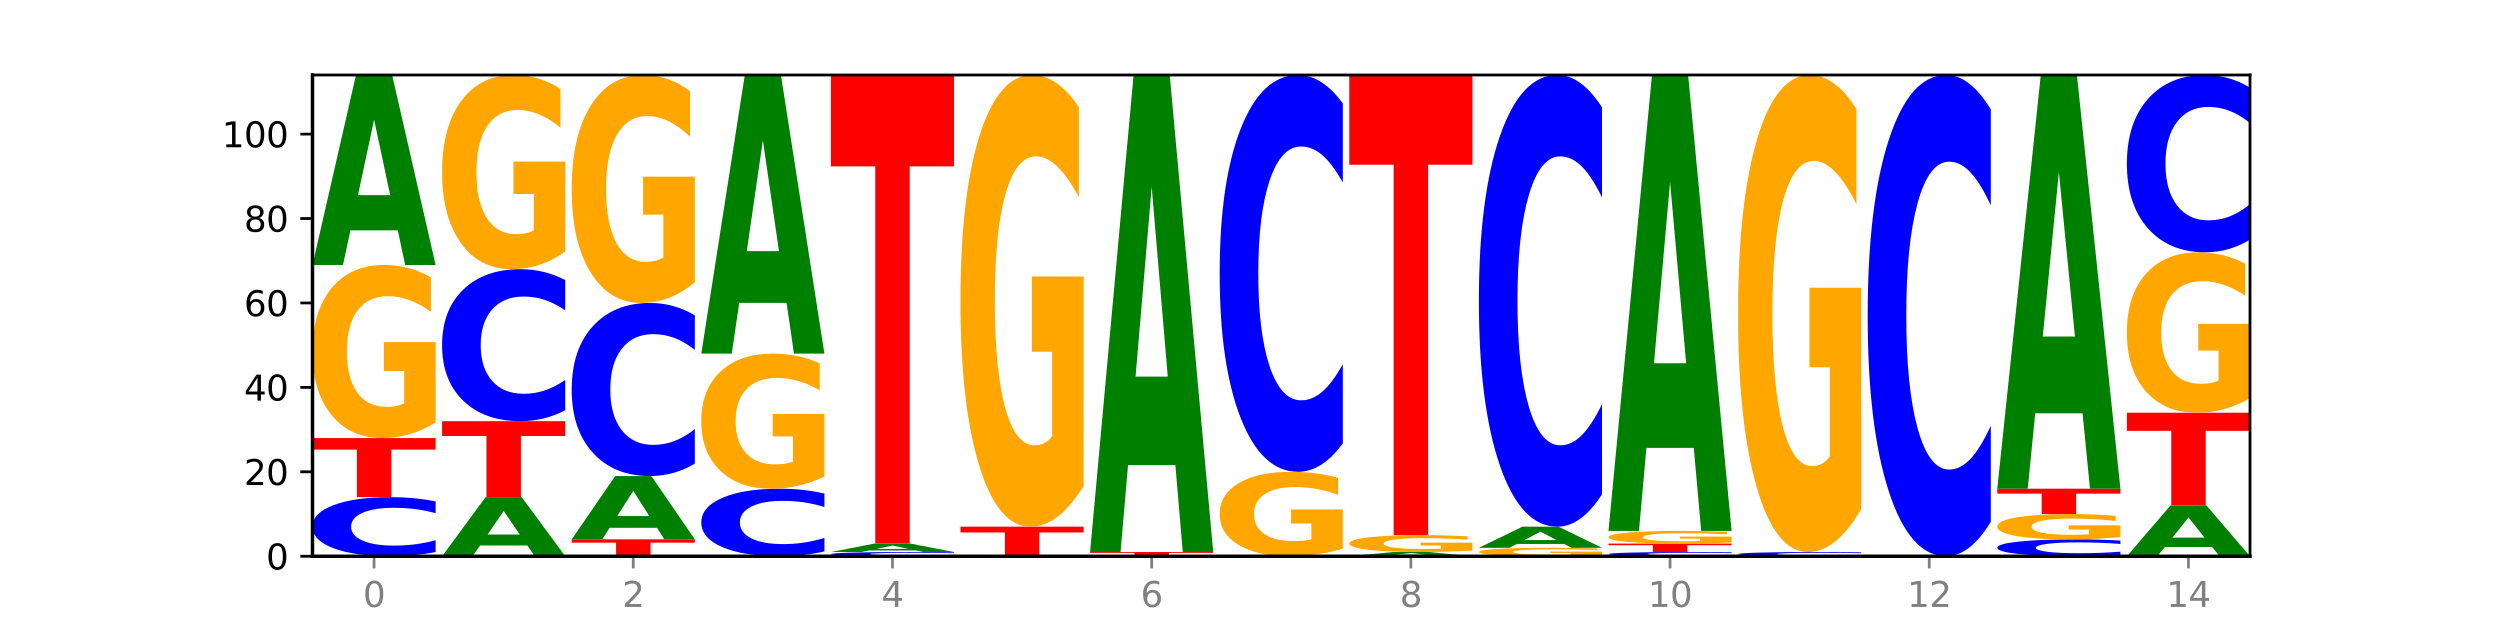 <?xml version="1.0" encoding="utf-8" standalone="no"?>
<!DOCTYPE svg PUBLIC "-//W3C//DTD SVG 1.1//EN"
  "http://www.w3.org/Graphics/SVG/1.1/DTD/svg11.dtd">
<svg xmlns:xlink="http://www.w3.org/1999/xlink" width="720pt" height="180pt" viewBox="0 0 720 180" xmlns="http://www.w3.org/2000/svg" version="1.1">
 <defs>
  <style type="text/css">*{stroke-linejoin: round; stroke-linecap: butt}</style>
 </defs>
 <g id="figure_1">
  <g id="patch_1">
   <path d="M 0 180 
L 720 180 
L 720 0 
L 0 0 
z
" style="fill: #ffffff"/>
  </g>
  <g id="axes_1">
   <g id="patch_2">
    <path d="M 90 160.2 
L 648 160.2 
L 648 21.6 
L 90 21.6 
z
" style="fill: #ffffff"/>
   </g>
   <g id="line2d_1">
    <path d="M 90 160.2 
L 648 160.2 
" clip-path="url(#p31fa8a1dc2)" style="fill: none; stroke: #000000; stroke-width: 0.5; stroke-linecap: square"/>
   </g>
   <g id="patch_3">
    <path d="M 125.458 158.98 
Q 122.492 159.585 119.285 159.891 
Q 116.078 160.2 112.585 160.2 
Q 102.168 160.2 96.084 157.908 
Q 90 155.615 90 151.695 
Q 90 147.76 96.084 145.471 
Q 102.168 143.179 112.585 143.179 
Q 116.078 143.179 119.285 143.488 
Q 122.492 143.794 125.458 144.399 
L 125.458 147.792 
Q 122.465 146.99 119.562 146.618 
Q 116.658 146.245 113.451 146.245 
Q 107.698 146.245 104.401 147.697 
Q 101.114 149.146 101.114 151.695 
Q 101.114 154.233 104.401 155.685 
Q 107.698 157.134 113.451 157.134 
Q 116.658 157.134 119.562 156.761 
Q 122.465 156.385 125.458 155.583 
L 125.458 158.98 
z
" clip-path="url(#p31fa8a1dc2)" style="fill: #0000ff"/>
   </g>
   <g id="patch_4">
    <path d="M 90 126.158 
L 125.458 126.158 
L 125.458 129.477 
L 112.701 129.477 
L 112.701 143.179 
L 102.781 143.179 
L 102.781 129.477 
L 90 129.477 
L 90 126.158 
z
" clip-path="url(#p31fa8a1dc2)" style="fill: #ff0000"/>
   </g>
   <g id="patch_5">
    <path d="M 125.458 121.648 
Q 121.882 123.903 118.036 125.036 
Q 114.19 126.158 110.089 126.158 
Q 100.823 126.158 95.412 119.444 
Q 90 112.731 90 101.25 
Q 90 89.635 95.507 82.973 
Q 101.022 76.311 110.614 76.311 
Q 114.309 76.311 117.694 77.217 
Q 121.088 78.112 124.091 79.884 
L 124.091 89.82 
Q 120.992 87.544 117.925 86.422 
Q 114.857 85.289 111.774 85.289 
Q 106.068 85.289 102.977 89.429 
Q 99.886 93.558 99.886 101.25 
Q 99.886 108.869 102.866 113.029 
Q 105.846 117.179 111.329 117.179 
Q 112.823 117.179 114.102 116.942 
Q 115.382 116.695 116.399 116.18 
L 116.399 106.851 
L 110.558 106.851 
L 110.558 98.542 
L 125.458 98.542 
L 125.458 121.648 
z
" clip-path="url(#p31fa8a1dc2)" style="fill: #ffa600"/>
   </g>
   <g id="patch_6">
    <path d="M 114.562 66.344 
L 100.925 66.344 
L 98.772 76.311 
L 90 76.311 
L 102.527 21.6 
L 112.931 21.6 
L 125.458 76.311 
L 116.693 76.311 
L 114.562 66.344 
z
M 103.1 56.19 
L 112.365 56.19 
L 107.74 34.428 
L 103.1 56.19 
z
" clip-path="url(#p31fa8a1dc2)" style="fill: #008000"/>
   </g>
   <g id="patch_7">
    <path d="M 151.886 157.099 
L 138.25 157.099 
L 136.097 160.2 
L 127.324 160.2 
L 139.852 143.179 
L 150.255 143.179 
L 162.783 160.2 
L 154.018 160.2 
L 151.886 157.099 
z
M 140.425 153.94 
L 149.69 153.94 
L 145.064 147.17 
L 140.425 153.94 
z
" clip-path="url(#p31fa8a1dc2)" style="fill: #008000"/>
   </g>
   <g id="patch_8">
    <path d="M 127.324 121.295 
L 162.783 121.295 
L 162.783 125.563 
L 150.026 125.563 
L 150.026 143.179 
L 140.106 143.179 
L 140.106 125.563 
L 127.324 125.563 
L 127.324 121.295 
z
" clip-path="url(#p31fa8a1dc2)" style="fill: #ff0000"/>
   </g>
   <g id="patch_9">
    <path d="M 162.783 118.157 
Q 159.817 119.713 156.609 120.499 
Q 153.402 121.295 149.909 121.295 
Q 139.492 121.295 133.408 115.4 
Q 127.324 109.505 127.324 99.424 
Q 127.324 89.307 133.408 83.421 
Q 139.492 77.526 149.909 77.526 
Q 153.402 77.526 156.609 78.322 
Q 159.817 79.109 162.783 80.664 
L 162.783 89.388 
Q 159.79 87.327 156.886 86.369 
Q 153.983 85.41 150.776 85.41 
Q 145.022 85.41 141.726 89.144 
Q 138.438 92.869 138.438 99.424 
Q 138.438 105.952 141.726 109.686 
Q 145.022 113.411 150.776 113.411 
Q 153.983 113.411 156.886 112.452 
Q 159.79 111.485 162.783 109.424 
L 162.783 118.157 
z
" clip-path="url(#p31fa8a1dc2)" style="fill: #0000ff"/>
   </g>
   <g id="patch_10">
    <path d="M 162.783 72.466 
Q 159.207 74.996 155.36 76.267 
Q 151.514 77.526 147.414 77.526 
Q 138.148 77.526 132.736 69.994 
Q 127.324 62.462 127.324 49.58 
Q 127.324 36.549 132.831 29.075 
Q 138.346 21.6 147.938 21.6 
Q 151.633 21.6 155.019 22.617 
Q 158.412 23.622 161.416 25.609 
L 161.416 36.757 
Q 158.317 34.204 155.249 32.945 
Q 152.182 31.674 149.098 31.674 
Q 143.393 31.674 140.301 36.318 
Q 137.21 40.951 137.21 49.58 
Q 137.21 58.129 140.19 62.797 
Q 143.17 67.452 148.653 67.452 
Q 150.147 67.452 151.427 67.187 
Q 152.706 66.909 153.723 66.332 
L 153.723 55.865 
L 147.883 55.865 
L 147.883 46.542 
L 162.783 46.542 
L 162.783 72.466 
z
" clip-path="url(#p31fa8a1dc2)" style="fill: #ffa600"/>
   </g>
   <g id="patch_11">
    <path d="M 164.649 155.337 
L 200.107 155.337 
L 200.107 156.285 
L 187.35 156.285 
L 187.35 160.2 
L 177.43 160.2 
L 177.43 156.285 
L 164.649 156.285 
L 164.649 155.337 
z
" clip-path="url(#p31fa8a1dc2)" style="fill: #ff0000"/>
   </g>
   <g id="patch_12">
    <path d="M 189.211 152.015 
L 175.574 152.015 
L 173.421 155.337 
L 164.649 155.337 
L 177.176 137.1 
L 187.58 137.1 
L 200.107 155.337 
L 191.342 155.337 
L 189.211 152.015 
z
M 177.749 148.63 
L 187.014 148.63 
L 182.389 141.376 
L 177.749 148.63 
z
" clip-path="url(#p31fa8a1dc2)" style="fill: #008000"/>
   </g>
   <g id="patch_13">
    <path d="M 200.107 133.527 
Q 197.141 135.298 193.934 136.194 
Q 190.727 137.1 187.233 137.1 
Q 176.817 137.1 170.733 130.386 
Q 164.649 123.673 164.649 112.192 
Q 164.649 100.67 170.733 93.966 
Q 176.817 87.253 187.233 87.253 
Q 190.727 87.253 193.934 88.159 
Q 197.141 89.055 200.107 90.826 
L 200.107 100.762 
Q 197.114 98.414 194.211 97.323 
Q 191.307 96.232 188.1 96.232 
Q 182.347 96.232 179.05 100.484 
Q 175.762 104.726 175.762 112.192 
Q 175.762 119.626 179.05 123.879 
Q 182.347 128.121 188.1 128.121 
Q 191.307 128.121 194.211 127.03 
Q 197.114 125.928 200.107 123.58 
L 200.107 133.527 
z
" clip-path="url(#p31fa8a1dc2)" style="fill: #0000ff"/>
   </g>
   <g id="patch_14">
    <path d="M 200.107 81.313 
Q 196.531 84.283 192.685 85.774 
Q 188.839 87.253 184.738 87.253 
Q 175.472 87.253 170.061 78.41 
Q 164.649 69.568 164.649 54.447 
Q 164.649 39.149 170.156 30.374 
Q 175.671 21.6 185.263 21.6 
Q 188.958 21.6 192.343 22.793 
Q 195.736 23.973 198.74 26.306 
L 198.74 39.393 
Q 195.641 36.396 192.574 34.918 
Q 189.506 33.426 186.423 33.426 
Q 180.717 33.426 177.626 38.878 
Q 174.535 44.316 174.535 54.447 
Q 174.535 64.482 177.515 69.961 
Q 180.495 75.427 185.978 75.427 
Q 187.472 75.427 188.751 75.115 
Q 190.031 74.789 191.048 74.111 
L 191.048 61.824 
L 185.207 61.824 
L 185.207 50.88 
L 200.107 50.88 
L 200.107 81.313 
z
" clip-path="url(#p31fa8a1dc2)" style="fill: #ffa600"/>
   </g>
   <g id="patch_15">
    <path d="M 237.431 158.806 
Q 234.465 159.497 231.258 159.846 
Q 228.051 160.2 224.558 160.2 
Q 214.141 160.2 208.057 157.58 
Q 201.973 154.96 201.973 150.48 
Q 201.973 145.983 208.057 143.367 
Q 214.141 140.747 224.558 140.747 
Q 228.051 140.747 231.258 141.101 
Q 234.465 141.451 237.431 142.142 
L 237.431 146.019 
Q 234.439 145.103 231.535 144.677 
Q 228.632 144.251 225.424 144.251 
Q 219.671 144.251 216.375 145.911 
Q 213.087 147.566 213.087 150.48 
Q 213.087 153.381 216.375 155.04 
Q 219.671 156.696 225.424 156.696 
Q 228.632 156.696 231.535 156.27 
Q 234.439 155.84 237.431 154.924 
L 237.431 158.806 
z
" clip-path="url(#p31fa8a1dc2)" style="fill: #0000ff"/>
   </g>
   <g id="patch_16">
    <path d="M 237.431 137.227 
Q 233.855 138.987 230.009 139.871 
Q 226.163 140.747 222.063 140.747 
Q 212.797 140.747 207.385 135.507 
Q 201.973 130.268 201.973 121.307 
Q 201.973 112.241 207.48 107.042 
Q 212.995 101.842 222.587 101.842 
Q 226.282 101.842 229.668 102.549 
Q 233.061 103.249 236.065 104.631 
L 236.065 112.386 
Q 232.965 110.61 229.898 109.734 
Q 226.831 108.85 223.747 108.85 
Q 218.041 108.85 214.95 112.081 
Q 211.859 115.303 211.859 121.307 
Q 211.859 127.254 214.839 130.501 
Q 217.819 133.739 223.302 133.739 
Q 224.796 133.739 226.076 133.555 
Q 227.355 133.362 228.372 132.96 
L 228.372 125.679 
L 222.531 125.679 
L 222.531 119.193 
L 237.431 119.193 
L 237.431 137.227 
z
" clip-path="url(#p31fa8a1dc2)" style="fill: #ffa600"/>
   </g>
   <g id="patch_17">
    <path d="M 226.535 87.224 
L 212.899 87.224 
L 210.745 101.842 
L 201.973 101.842 
L 214.501 21.6 
L 224.904 21.6 
L 237.431 101.842 
L 228.667 101.842 
L 226.535 87.224 
z
M 215.073 72.332 
L 224.339 72.332 
L 219.713 40.414 
L 215.073 72.332 
z
" clip-path="url(#p31fa8a1dc2)" style="fill: #008000"/>
   </g>
   <g id="patch_18">
    <path d="M 274.756 160.113 
Q 271.79 160.156 268.583 160.178 
Q 265.375 160.2 261.882 160.2 
Q 251.465 160.2 245.382 160.036 
Q 239.298 159.873 239.298 159.592 
Q 239.298 159.311 245.382 159.148 
Q 251.465 158.984 261.882 158.984 
Q 265.375 158.984 268.583 159.006 
Q 271.79 159.028 274.756 159.071 
L 274.756 159.314 
Q 271.763 159.256 268.86 159.23 
Q 265.956 159.203 262.749 159.203 
Q 256.995 159.203 253.699 159.307 
Q 250.411 159.41 250.411 159.592 
Q 250.411 159.774 253.699 159.878 
Q 256.995 159.981 262.749 159.981 
Q 265.956 159.981 268.86 159.954 
Q 271.763 159.928 274.756 159.87 
L 274.756 160.113 
z
" clip-path="url(#p31fa8a1dc2)" style="fill: #0000ff"/>
   </g>
   <g id="patch_19">
    <path d="M 263.86 158.541 
L 250.223 158.541 
L 248.07 158.984 
L 239.298 158.984 
L 251.825 156.553 
L 262.228 156.553 
L 274.756 158.984 
L 265.991 158.984 
L 263.86 158.541 
z
M 252.398 158.09 
L 261.663 158.09 
L 257.038 157.123 
L 252.398 158.09 
z
" clip-path="url(#p31fa8a1dc2)" style="fill: #008000"/>
   </g>
   <g id="patch_20">
    <path d="M 239.298 21.6 
L 274.756 21.6 
L 274.756 47.92 
L 261.999 47.92 
L 261.999 156.553 
L 252.079 156.553 
L 252.079 47.92 
L 239.298 47.92 
L 239.298 21.6 
z
" clip-path="url(#p31fa8a1dc2)" style="fill: #ff0000"/>
   </g>
   <g id="patch_21">
    <path d="M 276.622 151.689 
L 312.08 151.689 
L 312.08 153.349 
L 299.324 153.349 
L 299.324 160.2 
L 289.404 160.2 
L 289.404 153.349 
L 276.622 153.349 
L 276.622 151.689 
z
" clip-path="url(#p31fa8a1dc2)" style="fill: #ff0000"/>
   </g>
   <g id="patch_22">
    <path d="M 312.08 139.919 
Q 308.504 145.804 304.658 148.76 
Q 300.812 151.689 296.711 151.689 
Q 287.445 151.689 282.034 134.169 
Q 276.622 116.648 276.622 86.685 
Q 276.622 56.373 282.129 38.986 
Q 287.644 21.6 297.236 21.6 
Q 300.931 21.6 304.316 23.965 
Q 307.71 26.303 310.713 30.925 
L 310.713 56.857 
Q 307.614 50.918 304.547 47.989 
Q 301.479 45.033 298.396 45.033 
Q 292.69 45.033 289.599 55.835 
Q 286.508 66.611 286.508 86.685 
Q 286.508 106.571 289.488 117.427 
Q 292.468 128.257 297.951 128.257 
Q 299.445 128.257 300.724 127.639 
Q 302.004 126.994 303.021 125.65 
L 303.021 101.304 
L 297.18 101.304 
L 297.18 79.618 
L 312.08 79.618 
L 312.08 139.919 
z
" clip-path="url(#p31fa8a1dc2)" style="fill: #ffa600"/>
   </g>
   <g id="patch_23">
    <path d="M 313.946 158.984 
L 349.405 158.984 
L 349.405 159.221 
L 336.648 159.221 
L 336.648 160.2 
L 326.728 160.2 
L 326.728 159.221 
L 313.946 159.221 
L 313.946 158.984 
z
" clip-path="url(#p31fa8a1dc2)" style="fill: #ff0000"/>
   </g>
   <g id="patch_24">
    <path d="M 338.508 133.957 
L 324.872 133.957 
L 322.719 158.984 
L 313.946 158.984 
L 326.474 21.6 
L 336.877 21.6 
L 349.405 158.984 
L 340.64 158.984 
L 338.508 133.957 
z
M 327.047 108.459 
L 336.312 108.459 
L 331.686 53.811 
L 327.047 108.459 
z
" clip-path="url(#p31fa8a1dc2)" style="fill: #008000"/>
   </g>
   <g id="patch_25">
    <path d="M 386.729 158 
Q 383.153 159.1 379.307 159.653 
Q 375.461 160.2 371.36 160.2 
Q 362.094 160.2 356.683 156.925 
Q 351.271 153.65 351.271 148.05 
Q 351.271 142.384 356.778 139.134 
Q 362.293 135.884 371.885 135.884 
Q 375.58 135.884 378.965 136.326 
Q 382.358 136.763 385.362 137.627 
L 385.362 142.474 
Q 382.263 141.364 379.196 140.817 
Q 376.128 140.264 373.045 140.264 
Q 367.339 140.264 364.248 142.283 
Q 361.157 144.298 361.157 148.05 
Q 361.157 151.767 364.137 153.796 
Q 367.117 155.82 372.6 155.82 
Q 374.094 155.82 375.373 155.705 
Q 376.653 155.584 377.67 155.333 
L 377.67 150.782 
L 371.829 150.782 
L 371.829 146.729 
L 386.729 146.729 
L 386.729 158 
z
" clip-path="url(#p31fa8a1dc2)" style="fill: #ffa600"/>
   </g>
   <g id="patch_26">
    <path d="M 386.729 127.692 
Q 383.763 131.753 380.556 133.807 
Q 377.349 135.884 373.856 135.884 
Q 363.439 135.884 357.355 120.492 
Q 351.271 105.1 351.271 78.778 
Q 351.271 52.361 357.355 36.992 
Q 363.439 21.6 373.856 21.6 
Q 377.349 21.6 380.556 23.677 
Q 383.763 25.731 386.729 29.792 
L 386.729 52.573 
Q 383.736 47.191 380.833 44.688 
Q 377.929 42.186 374.722 42.186 
Q 368.969 42.186 365.672 51.936 
Q 362.385 61.662 362.385 78.778 
Q 362.385 95.822 365.672 105.572 
Q 368.969 115.298 374.722 115.298 
Q 377.929 115.298 380.833 112.796 
Q 383.736 110.27 386.729 104.887 
L 386.729 127.692 
z
" clip-path="url(#p31fa8a1dc2)" style="fill: #0000ff"/>
   </g>
   <g id="patch_27">
    <path d="M 413.157 159.979 
L 399.521 159.979 
L 397.367 160.2 
L 388.595 160.2 
L 401.123 158.984 
L 411.526 158.984 
L 424.054 160.2 
L 415.289 160.2 
L 413.157 159.979 
z
M 401.695 159.753 
L 410.961 159.753 
L 406.335 159.269 
L 401.695 159.753 
z
" clip-path="url(#p31fa8a1dc2)" style="fill: #008000"/>
   </g>
   <g id="patch_28">
    <path d="M 424.054 158.544 
Q 420.477 158.764 416.631 158.875 
Q 412.785 158.984 408.685 158.984 
Q 399.419 158.984 394.007 158.329 
Q 388.595 157.674 388.595 156.554 
Q 388.595 155.421 394.102 154.771 
Q 399.617 154.121 409.209 154.121 
Q 412.904 154.121 416.29 154.209 
Q 419.683 154.297 422.687 154.47 
L 422.687 155.439 
Q 419.587 155.217 416.52 155.108 
Q 413.453 154.997 410.369 154.997 
Q 404.664 154.997 401.572 155.401 
Q 398.481 155.804 398.481 156.554 
Q 398.481 157.298 401.461 157.703 
Q 404.441 158.108 409.924 158.108 
Q 411.418 158.108 412.698 158.085 
Q 413.977 158.061 414.994 158.011 
L 414.994 157.101 
L 409.153 157.101 
L 409.153 156.29 
L 424.054 156.29 
L 424.054 158.544 
z
" clip-path="url(#p31fa8a1dc2)" style="fill: #ffa600"/>
   </g>
   <g id="patch_29">
    <path d="M 388.595 21.6 
L 424.054 21.6 
L 424.054 47.445 
L 411.297 47.445 
L 411.297 154.121 
L 401.377 154.121 
L 401.377 47.445 
L 388.595 47.445 
L 388.595 21.6 
z
" clip-path="url(#p31fa8a1dc2)" style="fill: #ff0000"/>
   </g>
   <g id="patch_30">
    <path d="M 461.378 159.98 
Q 457.802 160.09 453.956 160.145 
Q 450.11 160.2 446.009 160.2 
Q 436.743 160.2 431.331 159.873 
Q 425.92 159.545 425.92 158.985 
Q 425.92 158.418 431.427 158.093 
Q 436.942 157.768 446.533 157.768 
Q 450.229 157.768 453.614 157.813 
Q 457.007 157.856 460.011 157.943 
L 460.011 158.427 
Q 456.912 158.316 453.844 158.262 
Q 450.777 158.206 447.694 158.206 
Q 441.988 158.206 438.897 158.408 
Q 435.805 158.61 435.805 158.985 
Q 435.805 159.357 438.785 159.56 
Q 441.765 159.762 447.249 159.762 
Q 448.743 159.762 450.022 159.75 
Q 451.302 159.738 452.319 159.713 
L 452.319 159.258 
L 446.478 159.258 
L 446.478 158.853 
L 461.378 158.853 
L 461.378 159.98 
z
" clip-path="url(#p31fa8a1dc2)" style="fill: #ffa600"/>
   </g>
   <g id="patch_31">
    <path d="M 450.482 156.661 
L 436.845 156.661 
L 434.692 157.768 
L 425.92 157.768 
L 438.447 151.689 
L 448.85 151.689 
L 461.378 157.768 
L 452.613 157.768 
L 450.482 156.661 
z
M 439.02 155.533 
L 448.285 155.533 
L 443.66 153.115 
L 439.02 155.533 
z
" clip-path="url(#p31fa8a1dc2)" style="fill: #008000"/>
   </g>
   <g id="patch_32">
    <path d="M 461.378 142.365 
Q 458.412 146.987 455.205 149.325 
Q 451.997 151.689 448.504 151.689 
Q 438.088 151.689 432.004 134.169 
Q 425.92 116.648 425.92 86.685 
Q 425.92 56.615 432.004 39.121 
Q 438.088 21.6 448.504 21.6 
Q 451.997 21.6 455.205 23.965 
Q 458.412 26.303 461.378 30.925 
L 461.378 56.857 
Q 458.385 50.73 455.482 47.881 
Q 452.578 45.033 449.371 45.033 
Q 443.618 45.033 440.321 56.131 
Q 437.033 67.203 437.033 86.685 
Q 437.033 106.087 440.321 117.185 
Q 443.618 128.257 449.371 128.257 
Q 452.578 128.257 455.482 125.408 
Q 458.385 122.533 461.378 116.406 
L 461.378 142.365 
z
" clip-path="url(#p31fa8a1dc2)" style="fill: #0000ff"/>
   </g>
   <g id="patch_33">
    <path d="M 498.702 160.113 
Q 495.736 160.156 492.529 160.178 
Q 489.322 160.2 485.829 160.2 
Q 475.412 160.2 469.328 160.036 
Q 463.244 159.873 463.244 159.592 
Q 463.244 159.311 469.328 159.148 
Q 475.412 158.984 485.829 158.984 
Q 489.322 158.984 492.529 159.006 
Q 495.736 159.028 498.702 159.071 
L 498.702 159.314 
Q 495.71 159.256 492.806 159.23 
Q 489.903 159.203 486.695 159.203 
Q 480.942 159.203 477.645 159.307 
Q 474.358 159.41 474.358 159.592 
Q 474.358 159.774 477.645 159.878 
Q 480.942 159.981 486.695 159.981 
Q 489.903 159.981 492.806 159.954 
Q 495.71 159.928 498.702 159.87 
L 498.702 160.113 
z
" clip-path="url(#p31fa8a1dc2)" style="fill: #0000ff"/>
   </g>
   <g id="patch_34">
    <path d="M 463.244 156.553 
L 498.702 156.553 
L 498.702 157.027 
L 485.946 157.027 
L 485.946 158.984 
L 476.026 158.984 
L 476.026 157.027 
L 463.244 157.027 
L 463.244 156.553 
z
" clip-path="url(#p31fa8a1dc2)" style="fill: #ff0000"/>
   </g>
   <g id="patch_35">
    <path d="M 498.702 156.223 
Q 495.126 156.388 491.28 156.471 
Q 487.434 156.553 483.333 156.553 
Q 474.068 156.553 468.656 156.061 
Q 463.244 155.57 463.244 154.73 
Q 463.244 153.88 468.751 153.393 
Q 474.266 152.905 483.858 152.905 
Q 487.553 152.905 490.938 152.972 
Q 494.332 153.037 497.336 153.167 
L 497.336 153.894 
Q 494.236 153.727 491.169 153.645 
Q 488.101 153.562 485.018 153.562 
Q 479.312 153.562 476.221 153.865 
Q 473.13 154.167 473.13 154.73 
Q 473.13 155.288 476.11 155.592 
Q 479.09 155.896 484.573 155.896 
Q 486.067 155.896 487.347 155.878 
Q 488.626 155.86 489.643 155.823 
L 489.643 155.14 
L 483.802 155.14 
L 483.802 154.532 
L 498.702 154.532 
L 498.702 156.223 
z
" clip-path="url(#p31fa8a1dc2)" style="fill: #ffa600"/>
   </g>
   <g id="patch_36">
    <path d="M 487.806 128.986 
L 474.169 128.986 
L 472.016 152.905 
L 463.244 152.905 
L 475.772 21.6 
L 486.175 21.6 
L 498.702 152.905 
L 489.937 152.905 
L 487.806 128.986 
z
M 476.344 104.616 
L 485.609 104.616 
L 480.984 52.386 
L 476.344 104.616 
z
" clip-path="url(#p31fa8a1dc2)" style="fill: #008000"/>
   </g>
   <g id="patch_37">
    <path d="M 536.027 160.113 
Q 533.061 160.156 529.854 160.178 
Q 526.646 160.2 523.153 160.2 
Q 512.736 160.2 506.652 160.036 
Q 500.569 159.873 500.569 159.592 
Q 500.569 159.311 506.652 159.148 
Q 512.736 158.984 523.153 158.984 
Q 526.646 158.984 529.854 159.006 
Q 533.061 159.028 536.027 159.071 
L 536.027 159.314 
Q 533.034 159.256 530.13 159.23 
Q 527.227 159.203 524.02 159.203 
Q 518.266 159.203 514.97 159.307 
Q 511.682 159.41 511.682 159.592 
Q 511.682 159.774 514.97 159.878 
Q 518.266 159.981 524.02 159.981 
Q 527.227 159.981 530.13 159.954 
Q 533.034 159.928 536.027 159.87 
L 536.027 160.113 
z
" clip-path="url(#p31fa8a1dc2)" style="fill: #0000ff"/>
   </g>
   <g id="patch_38">
    <path d="M 536.027 146.554 
Q 532.451 152.769 528.605 155.891 
Q 524.758 158.984 520.658 158.984 
Q 511.392 158.984 505.98 140.481 
Q 500.569 121.978 500.569 90.335 
Q 500.569 58.323 506.076 39.961 
Q 511.591 21.6 521.182 21.6 
Q 524.878 21.6 528.263 24.097 
Q 531.656 26.566 534.66 31.448 
L 534.66 58.834 
Q 531.561 52.562 528.493 49.468 
Q 525.426 46.347 522.343 46.347 
Q 516.637 46.347 513.546 57.755 
Q 510.454 69.135 510.454 90.335 
Q 510.454 111.335 513.434 122.801 
Q 516.414 134.237 521.898 134.237 
Q 523.391 134.237 524.671 133.585 
Q 525.95 132.904 526.968 131.485 
L 526.968 105.773 
L 521.127 105.773 
L 521.127 82.871 
L 536.027 82.871 
L 536.027 146.554 
z
" clip-path="url(#p31fa8a1dc2)" style="fill: #ffa600"/>
   </g>
   <g id="patch_39">
    <path d="M 573.351 150.265 
Q 570.385 155.19 567.178 157.681 
Q 563.971 160.2 560.478 160.2 
Q 550.061 160.2 543.977 141.533 
Q 537.893 122.866 537.893 90.943 
Q 537.893 58.905 543.977 40.267 
Q 550.061 21.6 560.478 21.6 
Q 563.971 21.6 567.178 24.119 
Q 570.385 26.61 573.351 31.535 
L 573.351 59.163 
Q 570.358 52.635 567.455 49.601 
Q 564.551 46.566 561.344 46.566 
Q 555.591 46.566 552.294 58.39 
Q 549.007 70.186 549.007 90.943 
Q 549.007 111.614 552.294 123.439 
Q 555.591 135.234 561.344 135.234 
Q 564.551 135.234 567.455 132.199 
Q 570.358 129.136 573.351 122.608 
L 573.351 150.265 
z
" clip-path="url(#p31fa8a1dc2)" style="fill: #0000ff"/>
   </g>
   <g id="patch_40">
    <path d="M 610.676 159.851 
Q 607.71 160.024 604.502 160.112 
Q 601.295 160.2 597.802 160.2 
Q 587.385 160.2 581.301 159.545 
Q 575.217 158.89 575.217 157.77 
Q 575.217 156.646 581.301 155.992 
Q 587.385 155.337 597.802 155.337 
Q 601.295 155.337 604.502 155.425 
Q 607.71 155.513 610.676 155.685 
L 610.676 156.655 
Q 607.683 156.426 604.779 156.319 
Q 601.876 156.213 598.669 156.213 
Q 592.915 156.213 589.619 156.628 
Q 586.331 157.042 586.331 157.77 
Q 586.331 158.495 589.619 158.91 
Q 592.915 159.324 598.669 159.324 
Q 601.876 159.324 604.779 159.218 
Q 607.683 159.11 610.676 158.881 
L 610.676 159.851 
z
" clip-path="url(#p31fa8a1dc2)" style="fill: #0000ff"/>
   </g>
   <g id="patch_41">
    <path d="M 610.676 154.677 
Q 607.1 155.007 603.253 155.173 
Q 599.407 155.337 595.307 155.337 
Q 586.041 155.337 580.629 154.354 
Q 575.217 153.372 575.217 151.692 
Q 575.217 149.992 580.724 149.017 
Q 586.239 148.042 595.831 148.042 
Q 599.526 148.042 602.912 148.175 
Q 606.305 148.306 609.309 148.565 
L 609.309 150.019 
Q 606.21 149.686 603.142 149.522 
Q 600.075 149.356 596.991 149.356 
Q 591.286 149.356 588.194 149.962 
Q 585.103 150.566 585.103 151.692 
Q 585.103 152.807 588.083 153.416 
Q 591.063 154.023 596.546 154.023 
Q 598.04 154.023 599.32 153.988 
Q 600.599 153.952 601.616 153.877 
L 601.616 152.511 
L 595.776 152.511 
L 595.776 151.295 
L 610.676 151.295 
L 610.676 154.677 
z
" clip-path="url(#p31fa8a1dc2)" style="fill: #ffa600"/>
   </g>
   <g id="patch_42">
    <path d="M 575.217 140.747 
L 610.676 140.747 
L 610.676 142.17 
L 597.919 142.17 
L 597.919 148.042 
L 587.999 148.042 
L 587.999 142.17 
L 575.217 142.17 
L 575.217 140.747 
z
" clip-path="url(#p31fa8a1dc2)" style="fill: #ff0000"/>
   </g>
   <g id="patch_43">
    <path d="M 599.779 119.042 
L 586.143 119.042 
L 583.99 140.747 
L 575.217 140.747 
L 587.745 21.6 
L 598.148 21.6 
L 610.676 140.747 
L 601.911 140.747 
L 599.779 119.042 
z
M 588.318 96.929 
L 597.583 96.929 
L 592.957 49.536 
L 588.318 96.929 
z
" clip-path="url(#p31fa8a1dc2)" style="fill: #008000"/>
   </g>
   <g id="patch_44">
    <path d="M 637.104 157.542 
L 623.467 157.542 
L 621.314 160.2 
L 612.542 160.2 
L 625.069 145.611 
L 635.473 145.611 
L 648 160.2 
L 639.235 160.2 
L 637.104 157.542 
z
M 625.642 154.834 
L 634.907 154.834 
L 630.282 149.031 
L 625.642 154.834 
z
" clip-path="url(#p31fa8a1dc2)" style="fill: #008000"/>
   </g>
   <g id="patch_45">
    <path d="M 612.542 118.863 
L 648 118.863 
L 648 124.08 
L 635.243 124.08 
L 635.243 145.611 
L 625.323 145.611 
L 625.323 124.08 
L 612.542 124.08 
L 612.542 118.863 
z
" clip-path="url(#p31fa8a1dc2)" style="fill: #ff0000"/>
   </g>
   <g id="patch_46">
    <path d="M 648 114.683 
Q 644.424 116.773 640.578 117.823 
Q 636.732 118.863 632.631 118.863 
Q 623.365 118.863 617.954 112.641 
Q 612.542 106.418 612.542 95.777 
Q 612.542 85.012 618.049 78.838 
Q 623.564 72.663 633.156 72.663 
Q 636.851 72.663 640.236 73.503 
Q 643.629 74.333 646.633 75.975 
L 646.633 85.184 
Q 643.534 83.075 640.467 82.035 
Q 637.399 80.985 634.316 80.985 
Q 628.61 80.985 625.519 84.822 
Q 622.428 88.648 622.428 95.777 
Q 622.428 102.84 625.408 106.695 
Q 628.388 110.541 633.871 110.541 
Q 635.365 110.541 636.644 110.322 
Q 637.924 110.093 638.941 109.616 
L 638.941 100.969 
L 633.1 100.969 
L 633.1 93.268 
L 648 93.268 
L 648 114.683 
z
" clip-path="url(#p31fa8a1dc2)" style="fill: #ffa600"/>
   </g>
   <g id="patch_47">
    <path d="M 648 69.003 
Q 645.034 70.817 641.827 71.735 
Q 638.62 72.663 635.126 72.663 
Q 624.71 72.663 618.626 65.786 
Q 612.542 58.908 612.542 47.147 
Q 612.542 35.344 618.626 28.477 
Q 624.71 21.6 635.126 21.6 
Q 638.62 21.6 641.827 22.528 
Q 645.034 23.446 648 25.26 
L 648 35.439 
Q 645.007 33.034 642.104 31.916 
Q 639.2 30.798 635.993 30.798 
Q 630.24 30.798 626.943 35.154 
Q 623.655 39.5 623.655 47.147 
Q 623.655 54.763 626.943 59.119 
Q 630.24 63.465 635.993 63.465 
Q 639.2 63.465 642.104 62.347 
Q 645.007 61.219 648 58.814 
L 648 69.003 
z
" clip-path="url(#p31fa8a1dc2)" style="fill: #0000ff"/>
   </g>
   <g id="matplotlib.axis_1">
    <g id="xtick_1">
     <g id="line2d_2">
      <defs>
       <path id="m4d0b13defb" d="M 0 0 
L 0 3.5 
" style="stroke: #808080; stroke-width: 0.8"/>
      </defs>
      <g>
       <use xlink:href="#m4d0b13defb" x="107.729" y="160.2" style="fill: #808080; stroke: #808080; stroke-width: 0.8"/>
      </g>
     </g>
     <g id="text_1">
      <!-- 0 -->
      <g style="fill: #808080" transform="translate(104.548 174.798) scale(0.1 -0.1)">
       <defs>
        <path id="DejaVuSans-30" d="M 2034 4250 
Q 1547 4250 1301 3770 
Q 1056 3291 1056 2328 
Q 1056 1369 1301 889 
Q 1547 409 2034 409 
Q 2525 409 2770 889 
Q 3016 1369 3016 2328 
Q 3016 3291 2770 3770 
Q 2525 4250 2034 4250 
z
M 2034 4750 
Q 2819 4750 3233 4129 
Q 3647 3509 3647 2328 
Q 3647 1150 3233 529 
Q 2819 -91 2034 -91 
Q 1250 -91 836 529 
Q 422 1150 422 2328 
Q 422 3509 836 4129 
Q 1250 4750 2034 4750 
z
" transform="scale(0.016)"/>
       </defs>
       <use xlink:href="#DejaVuSans-30"/>
      </g>
     </g>
    </g>
    <g id="xtick_2">
     <g id="line2d_3">
      <g>
       <use xlink:href="#m4d0b13defb" x="182.378" y="160.2" style="fill: #808080; stroke: #808080; stroke-width: 0.8"/>
      </g>
     </g>
     <g id="text_2">
      <!-- 2 -->
      <g style="fill: #808080" transform="translate(179.197 174.798) scale(0.1 -0.1)">
       <defs>
        <path id="DejaVuSans-32" d="M 1228 531 
L 3431 531 
L 3431 0 
L 469 0 
L 469 531 
Q 828 903 1448 1529 
Q 2069 2156 2228 2338 
Q 2531 2678 2651 2914 
Q 2772 3150 2772 3378 
Q 2772 3750 2511 3984 
Q 2250 4219 1831 4219 
Q 1534 4219 1204 4116 
Q 875 4013 500 3803 
L 500 4441 
Q 881 4594 1212 4672 
Q 1544 4750 1819 4750 
Q 2544 4750 2975 4387 
Q 3406 4025 3406 3419 
Q 3406 3131 3298 2873 
Q 3191 2616 2906 2266 
Q 2828 2175 2409 1742 
Q 1991 1309 1228 531 
z
" transform="scale(0.016)"/>
       </defs>
       <use xlink:href="#DejaVuSans-32"/>
      </g>
     </g>
    </g>
    <g id="xtick_3">
     <g id="line2d_4">
      <g>
       <use xlink:href="#m4d0b13defb" x="257.027" y="160.2" style="fill: #808080; stroke: #808080; stroke-width: 0.8"/>
      </g>
     </g>
     <g id="text_3">
      <!-- 4 -->
      <g style="fill: #808080" transform="translate(253.846 174.798) scale(0.1 -0.1)">
       <defs>
        <path id="DejaVuSans-34" d="M 2419 4116 
L 825 1625 
L 2419 1625 
L 2419 4116 
z
M 2253 4666 
L 3047 4666 
L 3047 1625 
L 3713 1625 
L 3713 1100 
L 3047 1100 
L 3047 0 
L 2419 0 
L 2419 1100 
L 313 1100 
L 313 1709 
L 2253 4666 
z
" transform="scale(0.016)"/>
       </defs>
       <use xlink:href="#DejaVuSans-34"/>
      </g>
     </g>
    </g>
    <g id="xtick_4">
     <g id="line2d_5">
      <g>
       <use xlink:href="#m4d0b13defb" x="331.676" y="160.2" style="fill: #808080; stroke: #808080; stroke-width: 0.8"/>
      </g>
     </g>
     <g id="text_4">
      <!-- 6 -->
      <g style="fill: #808080" transform="translate(328.494 174.798) scale(0.1 -0.1)">
       <defs>
        <path id="DejaVuSans-36" d="M 2113 2584 
Q 1688 2584 1439 2293 
Q 1191 2003 1191 1497 
Q 1191 994 1439 701 
Q 1688 409 2113 409 
Q 2538 409 2786 701 
Q 3034 994 3034 1497 
Q 3034 2003 2786 2293 
Q 2538 2584 2113 2584 
z
M 3366 4563 
L 3366 3988 
Q 3128 4100 2886 4159 
Q 2644 4219 2406 4219 
Q 1781 4219 1451 3797 
Q 1122 3375 1075 2522 
Q 1259 2794 1537 2939 
Q 1816 3084 2150 3084 
Q 2853 3084 3261 2657 
Q 3669 2231 3669 1497 
Q 3669 778 3244 343 
Q 2819 -91 2113 -91 
Q 1303 -91 875 529 
Q 447 1150 447 2328 
Q 447 3434 972 4092 
Q 1497 4750 2381 4750 
Q 2619 4750 2861 4703 
Q 3103 4656 3366 4563 
z
" transform="scale(0.016)"/>
       </defs>
       <use xlink:href="#DejaVuSans-36"/>
      </g>
     </g>
    </g>
    <g id="xtick_5">
     <g id="line2d_6">
      <g>
       <use xlink:href="#m4d0b13defb" x="406.324" y="160.2" style="fill: #808080; stroke: #808080; stroke-width: 0.8"/>
      </g>
     </g>
     <g id="text_5">
      <!-- 8 -->
      <g style="fill: #808080" transform="translate(403.143 174.798) scale(0.1 -0.1)">
       <defs>
        <path id="DejaVuSans-38" d="M 2034 2216 
Q 1584 2216 1326 1975 
Q 1069 1734 1069 1313 
Q 1069 891 1326 650 
Q 1584 409 2034 409 
Q 2484 409 2743 651 
Q 3003 894 3003 1313 
Q 3003 1734 2745 1975 
Q 2488 2216 2034 2216 
z
M 1403 2484 
Q 997 2584 770 2862 
Q 544 3141 544 3541 
Q 544 4100 942 4425 
Q 1341 4750 2034 4750 
Q 2731 4750 3128 4425 
Q 3525 4100 3525 3541 
Q 3525 3141 3298 2862 
Q 3072 2584 2669 2484 
Q 3125 2378 3379 2068 
Q 3634 1759 3634 1313 
Q 3634 634 3220 271 
Q 2806 -91 2034 -91 
Q 1263 -91 848 271 
Q 434 634 434 1313 
Q 434 1759 690 2068 
Q 947 2378 1403 2484 
z
M 1172 3481 
Q 1172 3119 1398 2916 
Q 1625 2713 2034 2713 
Q 2441 2713 2670 2916 
Q 2900 3119 2900 3481 
Q 2900 3844 2670 4047 
Q 2441 4250 2034 4250 
Q 1625 4250 1398 4047 
Q 1172 3844 1172 3481 
z
" transform="scale(0.016)"/>
       </defs>
       <use xlink:href="#DejaVuSans-38"/>
      </g>
     </g>
    </g>
    <g id="xtick_6">
     <g id="line2d_7">
      <g>
       <use xlink:href="#m4d0b13defb" x="480.973" y="160.2" style="fill: #808080; stroke: #808080; stroke-width: 0.8"/>
      </g>
     </g>
     <g id="text_6">
      <!-- 10 -->
      <g style="fill: #808080" transform="translate(474.611 174.798) scale(0.1 -0.1)">
       <defs>
        <path id="DejaVuSans-31" d="M 794 531 
L 1825 531 
L 1825 4091 
L 703 3866 
L 703 4441 
L 1819 4666 
L 2450 4666 
L 2450 531 
L 3481 531 
L 3481 0 
L 794 0 
L 794 531 
z
" transform="scale(0.016)"/>
       </defs>
       <use xlink:href="#DejaVuSans-31"/>
       <use xlink:href="#DejaVuSans-30" x="63.623"/>
      </g>
     </g>
    </g>
    <g id="xtick_7">
     <g id="line2d_8">
      <g>
       <use xlink:href="#m4d0b13defb" x="555.622" y="160.2" style="fill: #808080; stroke: #808080; stroke-width: 0.8"/>
      </g>
     </g>
     <g id="text_7">
      <!-- 12 -->
      <g style="fill: #808080" transform="translate(549.26 174.798) scale(0.1 -0.1)">
       <use xlink:href="#DejaVuSans-31"/>
       <use xlink:href="#DejaVuSans-32" x="63.623"/>
      </g>
     </g>
    </g>
    <g id="xtick_8">
     <g id="line2d_9">
      <g>
       <use xlink:href="#m4d0b13defb" x="630.271" y="160.2" style="fill: #808080; stroke: #808080; stroke-width: 0.8"/>
      </g>
     </g>
     <g id="text_8">
      <!-- 14 -->
      <g style="fill: #808080" transform="translate(623.908 174.798) scale(0.1 -0.1)">
       <use xlink:href="#DejaVuSans-31"/>
       <use xlink:href="#DejaVuSans-34" x="63.623"/>
      </g>
     </g>
    </g>
   </g>
   <g id="matplotlib.axis_2">
    <g id="ytick_1">
     <g id="line2d_10">
      <defs>
       <path id="me81cef1ea2" d="M 0 0 
L -3.5 0 
" style="stroke: #000000; stroke-width: 0.8"/>
      </defs>
      <g>
       <use xlink:href="#me81cef1ea2" x="90" y="160.2" style="stroke: #000000; stroke-width: 0.8"/>
      </g>
     </g>
     <g id="text_9">
      <!-- 0 -->
      <g transform="translate(76.638 163.999) scale(0.1 -0.1)">
       <use xlink:href="#DejaVuSans-30"/>
      </g>
     </g>
    </g>
    <g id="ytick_2">
     <g id="line2d_11">
      <g>
       <use xlink:href="#me81cef1ea2" x="90" y="135.884" style="stroke: #000000; stroke-width: 0.8"/>
      </g>
     </g>
     <g id="text_10">
      <!-- 20 -->
      <g transform="translate(70.275 139.683) scale(0.1 -0.1)">
       <use xlink:href="#DejaVuSans-32"/>
       <use xlink:href="#DejaVuSans-30" x="63.623"/>
      </g>
     </g>
    </g>
    <g id="ytick_3">
     <g id="line2d_12">
      <g>
       <use xlink:href="#me81cef1ea2" x="90" y="111.568" style="stroke: #000000; stroke-width: 0.8"/>
      </g>
     </g>
     <g id="text_11">
      <!-- 40 -->
      <g transform="translate(70.275 115.368) scale(0.1 -0.1)">
       <use xlink:href="#DejaVuSans-34"/>
       <use xlink:href="#DejaVuSans-30" x="63.623"/>
      </g>
     </g>
    </g>
    <g id="ytick_4">
     <g id="line2d_13">
      <g>
       <use xlink:href="#me81cef1ea2" x="90" y="87.253" style="stroke: #000000; stroke-width: 0.8"/>
      </g>
     </g>
     <g id="text_12">
      <!-- 60 -->
      <g transform="translate(70.275 91.052) scale(0.1 -0.1)">
       <use xlink:href="#DejaVuSans-36"/>
       <use xlink:href="#DejaVuSans-30" x="63.623"/>
      </g>
     </g>
    </g>
    <g id="ytick_5">
     <g id="line2d_14">
      <g>
       <use xlink:href="#me81cef1ea2" x="90" y="62.937" style="stroke: #000000; stroke-width: 0.8"/>
      </g>
     </g>
     <g id="text_13">
      <!-- 80 -->
      <g transform="translate(70.275 66.736) scale(0.1 -0.1)">
       <use xlink:href="#DejaVuSans-38"/>
       <use xlink:href="#DejaVuSans-30" x="63.623"/>
      </g>
     </g>
    </g>
    <g id="ytick_6">
     <g id="line2d_15">
      <g>
       <use xlink:href="#me81cef1ea2" x="90" y="38.621" style="stroke: #000000; stroke-width: 0.8"/>
      </g>
     </g>
     <g id="text_14">
      <!-- 100 -->
      <g transform="translate(63.913 42.42) scale(0.1 -0.1)">
       <use xlink:href="#DejaVuSans-31"/>
       <use xlink:href="#DejaVuSans-30" x="63.623"/>
       <use xlink:href="#DejaVuSans-30" x="127.246"/>
      </g>
     </g>
    </g>
   </g>
   <g id="patch_48">
    <path d="M 90 160.2 
L 90 21.6 
" style="fill: none; stroke: #000000; stroke-linejoin: miter; stroke-linecap: square"/>
   </g>
   <g id="patch_49">
    <path d="M 648 160.2 
L 648 21.6 
" style="fill: none; stroke: #000000; stroke-width: 0.8; stroke-linejoin: miter; stroke-linecap: square"/>
   </g>
   <g id="patch_50">
    <path d="M 90 160.2 
L 648 160.2 
" style="fill: none; stroke: #000000; stroke-linejoin: miter; stroke-linecap: square"/>
   </g>
   <g id="patch_51">
    <path d="M 90 21.6 
L 648 21.6 
" style="fill: none; stroke: #000000; stroke-width: 0.8; stroke-linejoin: miter; stroke-linecap: square"/>
   </g>
  </g>
 </g>
 <defs>
  <clipPath id="p31fa8a1dc2">
   <rect x="90" y="21.6" width="558" height="138.6"/>
  </clipPath>
 </defs>
</svg>
